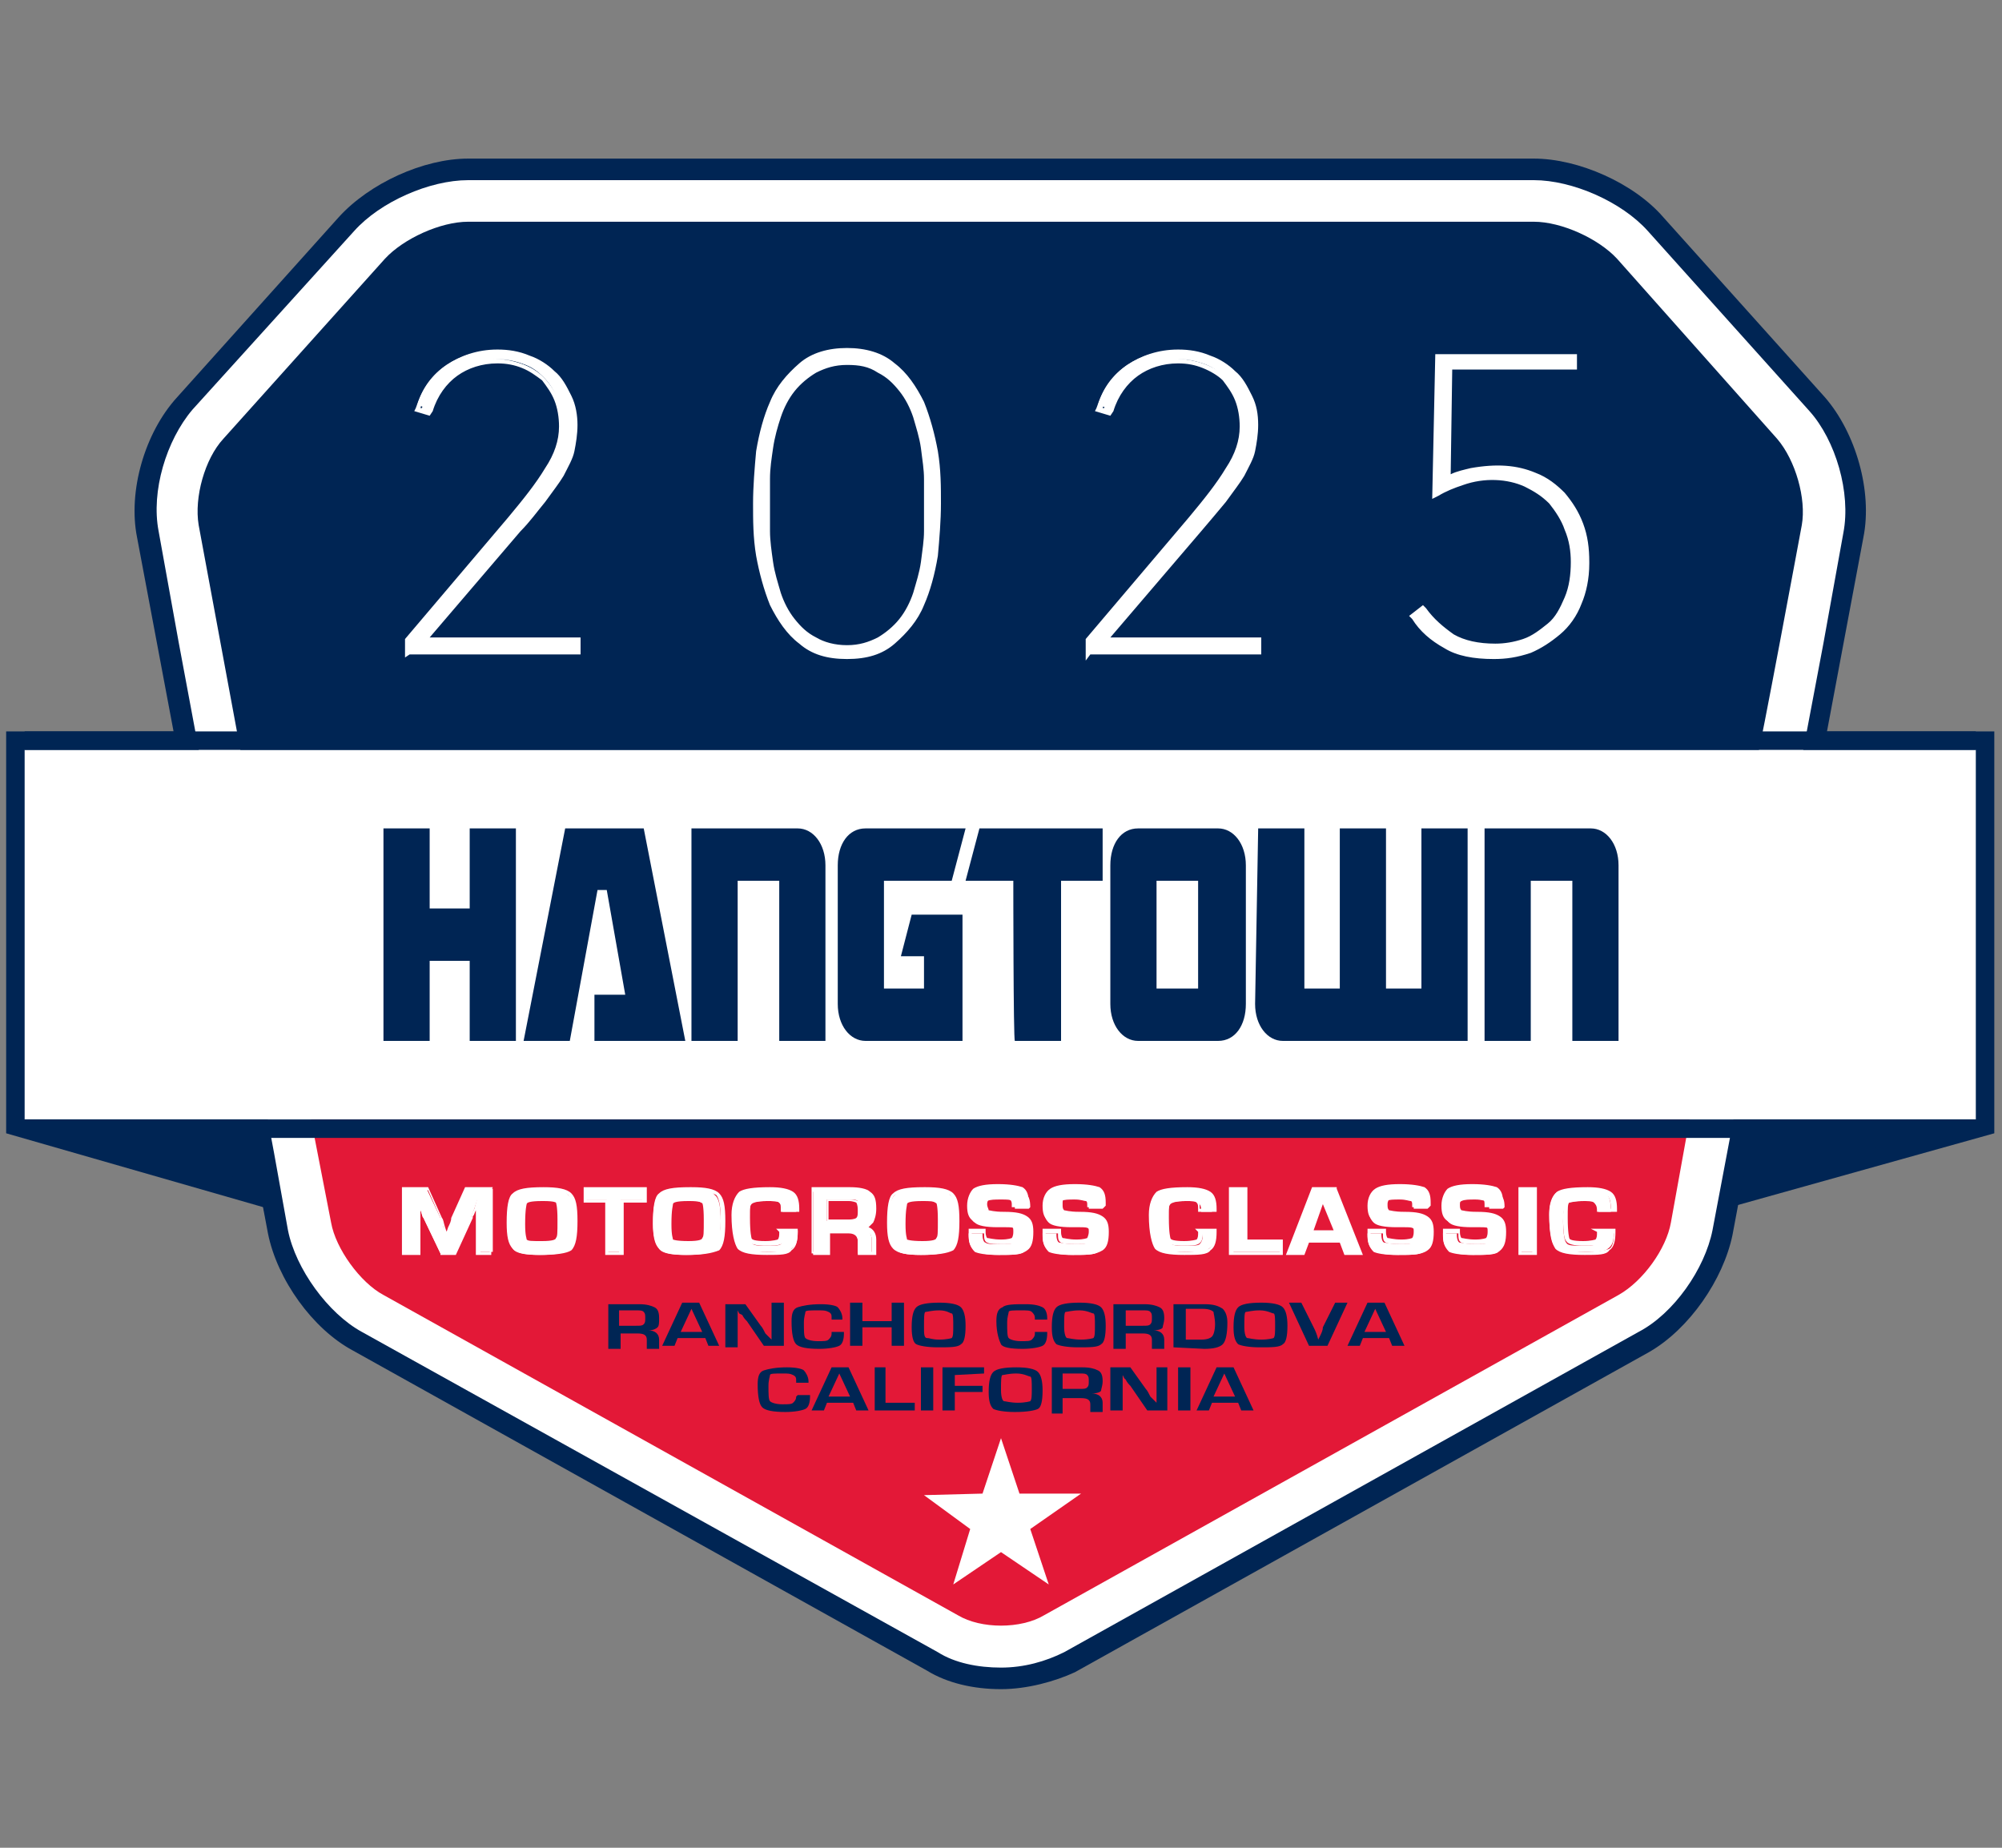 <?xml version="1.0" encoding="UTF-8"?> <svg xmlns="http://www.w3.org/2000/svg" xmlns:xlink="http://www.w3.org/1999/xlink" version="1.1" id="Layer_1" x="0px" y="0px" viewBox="0 0 130 120" style="enable-background:new 0 0 130 120;" xml:space="preserve"><rect x="0" y="0" width="130" height="120" fill="#808080" stroke="none"/> <style type="text/css"> .st0{fill:#002554;} .st1{fill:#FFFFFF;} .st2{fill:#E31837;} .st3{fill-rule:evenodd;clip-rule:evenodd;fill:#FFFFFF;} </style> <g> <path class="st0" d="M65,109.5c-1.7,0-3.4-0.4-4.7-1.1L22.9,87.6c-2.6-1.4-4.8-4.6-5.4-7.4l-0.4-1.8L0.4,73.6V47.5h11.1L9.1,34.8 c-0.6-2.9,0.5-6.7,2.5-8.9l10.5-11.7c1.9-2.1,5.4-3.7,8.3-3.7h69.2c2.9,0,6.4,1.6,8.3,3.7l10.5,11.7c2,2.2,3.1,6,2.5,8.9l-2.4,12.7 h11v26.1l-16.8,4.7l-0.3,1.8c-0.5,2.9-2.8,6-5.4,7.4l-37.3,20.8C68.4,109.1,66.7,109.5,65,109.5L65,109.5z"></path> <polygon class="st0" points="111.4,72.7 128.4,72.7 128.4,72.7 111.4,77.4 "></polygon> <polygon class="st0" points="18.6,72.7 1.6,72.7 1.6,72.7 18.6,77.4 "></polygon> <g> <path class="st1" d="M111.2,79.9c-0.5,2.5-2.5,5.4-4.8,6.6l-37.3,20.8c-1.2,0.6-2.6,1-4.1,1s-3-0.3-4.1-1L23.5,86.5 c-2.2-1.2-4.3-4.1-4.8-6.6l-0.9-5l-6.2-33.2l-1.3-7.2c-0.5-2.6,0.5-5.9,2.2-7.9L23,15c1.7-1.9,4.9-3.3,7.4-3.3h69.2 c2.5,0,5.7,1.4,7.4,3.3l10.5,11.7c1.7,1.9,2.7,5.3,2.2,7.9l-1.3,7.2L111.2,79.9L111.2,79.9z"></path> <path class="st0" d="M65,109.7c-1.8,0-3.5-0.4-4.8-1.2L22.9,87.7c-2.6-1.4-4.9-4.6-5.5-7.6L8.9,34.9c-0.6-3,0.5-6.8,2.6-9.1 L22,14.1c2-2.2,5.5-3.8,8.4-3.8h69.2c2.9,0,6.5,1.6,8.4,3.8l10.5,11.7c2,2.3,3.1,6.1,2.5,9.1l-8.5,45.3l0,0 c-0.6,2.9-2.8,6.1-5.4,7.6l-37.3,20.8C68.5,109.2,66.7,109.7,65,109.7L65,109.7z M30.4,13.1c-2.1,0-4.9,1.2-6.4,2.8L13.5,27.7 c-1.4,1.6-2.3,4.5-1.9,6.7l8.5,45.3c0.4,2.1,2.2,4.6,4.1,5.6L61.6,106c1.9,1.1,5,1.1,6.9,0l37.3-20.8c1.9-1.1,3.7-3.5,4.1-5.6l0,0 l8.5-45.3c0.4-2.1-0.4-5.1-1.9-6.7L105.9,16c-1.4-1.6-4.2-2.8-6.3-2.8C99.6,13.1,30.4,13.1,30.4,13.1z"></path> </g> <path class="st1" d="M111.2,79.9c-0.5,2.5-2.5,5.4-4.8,6.6l-37.3,20.8c-1.2,0.6-2.6,1-4.1,1s-3-0.3-4.1-1L23.5,86.5 c-2.2-1.2-4.3-4.1-4.8-6.6l-0.9-5l-6.2-33.2l-1.3-7.2c-0.5-2.6,0.5-5.9,2.2-7.9L23,15c1.7-1.9,4.9-3.3,7.4-3.3h69.2 c2.5,0,5.7,1.4,7.4,3.3l10.5,11.7c1.7,1.9,2.7,5.3,2.2,7.9l-1.3,7.2L111.2,79.9L111.2,79.9z"></path> <g> <path class="st2" d="M21.5,79.4c0.3,1.7,1.9,3.9,3.4,4.7l37.3,20.8c1.5,0.9,4.1,0.9,5.6,0l37.3-20.8c1.6-0.9,3.1-3,3.4-4.7 l1.3-7.2H20.1C20.1,72.2,21.5,79.4,21.5,79.4z"></path> <path class="st0" d="M117,34.1c0.3-1.7-0.4-4.2-1.6-5.6L105,16.8c-1.2-1.3-3.6-2.4-5.4-2.4H30.4c-1.8,0-4.2,1.1-5.4,2.4L14.5,28.5 c-1.2,1.3-1.9,3.8-1.6,5.6l2.8,15.1h98.4C114.2,49.2,117,34.1,117,34.1z"></path> </g> <path class="st1" d="M128.4,72.7H1.6v-24h126.7V72.7z"></path> <rect x="1.6" y="72.7" class="st0" width="126.7" height="1.2"></rect> <rect x="1.6" y="47.5" class="st0" width="126.7" height="1.2"></rect> <g> <path class="st0" d="M24.9,53.8h3V59h2.6v-5.2h3v13.8h-3v-5.2h-2.6v5.2h-3C24.9,67.6,24.9,53.8,24.9,53.8z"></path> <path class="st0" d="M36.7,53.8h5.1l2.7,13.8h-5.9v-3h2l-1.2-6.8h-0.6l-1.8,9.8H34L36.7,53.8L36.7,53.8z"></path> <path class="st0" d="M53.6,67.6h-3V57.2h-2.7v10.4h-3V53.8h6.9c1,0,1.8,1,1.8,2.4C53.6,56.2,53.6,67.6,53.6,67.6z"></path> <path class="st0" d="M56.2,67.6c-1,0-1.8-1-1.8-2.4v-9c0-1.4,0.7-2.4,1.8-2.4h6.5l-0.9,3.4h-4.4v7H60v-2.1h-1.5l0.7-2.7h3.3v8.2 H56.2L56.2,67.6z"></path> <path class="st0" d="M65.8,57.2h-3.1l0.9-3.4h8v3.4h-2.7v10.4h-3C65.8,67.6,65.8,57.2,65.8,57.2z"></path> <path class="st0" d="M79.1,53.8c1,0,1.8,1,1.8,2.4v9c0,1.4-0.7,2.4-1.8,2.4h-5.2c-1,0-1.8-1-1.8-2.4v-9c0-1.4,0.7-2.4,1.8-2.4 H79.1z M77.8,64.2v-7h-2.7v7H77.8z"></path> <path class="st0" d="M81.7,53.8h3v10.4H87V53.8h3v10.4h2.3V53.8h3v13.8h-12c-1,0-1.8-1-1.8-2.4L81.7,53.8L81.7,53.8z"></path> <path class="st0" d="M105.1,67.6h-3V57.2h-2.7v10.4h-3V53.8h6.9c1,0,1.8,1,1.8,2.4L105.1,67.6L105.1,67.6z"></path> </g> <g> <g> <path class="st1" d="M26.6,42.3v-0.7l6.6-7.8c1-1.2,1.8-2.2,2.4-3.2c0.6-1,0.9-1.9,0.9-2.9c0-0.7-0.1-1.3-0.3-1.8 c-0.2-0.5-0.5-1-0.9-1.4c-0.4-0.4-0.8-0.7-1.4-0.9c-0.5-0.2-1.1-0.3-1.7-0.3c-1,0-2,0.3-2.8,0.8s-1.4,1.4-1.7,2.4l-0.6-0.2 c0.3-1.1,1-2,1.9-2.6c0.9-0.6,1.9-0.9,3.1-0.9c0.7,0,1.4,0.1,2,0.4s1.1,0.6,1.5,1s0.8,0.9,1,1.5s0.4,1.2,0.4,1.8 c0,0.6-0.1,1.1-0.2,1.7s-0.4,1-0.7,1.6s-0.7,1.1-1.2,1.7c-0.5,0.6-1,1.2-1.6,1.9l-6.3,7.3h10.1v0.6L26.6,42.3L26.6,42.3z"></path> <path class="st1" d="M26.3,42.7l0-0.4v-0.8l6.7-7.9c1-1.2,1.8-2.2,2.4-3.2c0.6-0.9,0.9-1.8,0.9-2.7c0-0.6-0.1-1.2-0.3-1.7 c-0.2-0.5-0.5-0.9-0.8-1.3c-0.4-0.3-0.8-0.6-1.3-0.8c-0.5-0.2-1-0.3-1.6-0.3c-1,0-1.9,0.3-2.6,0.8c-0.7,0.5-1.3,1.3-1.6,2.3 L27.9,27l-1-0.3l0.1-0.2c0.4-1.2,1-2.1,2-2.8c0.9-0.6,2-1,3.3-1c0.7,0,1.4,0.1,2.1,0.4c0.6,0.2,1.2,0.6,1.6,1 c0.5,0.4,0.8,1,1.1,1.6c0.3,0.6,0.4,1.3,0.4,1.9c0,0.6-0.1,1.2-0.2,1.7c-0.1,0.5-0.4,1-0.7,1.6c-0.3,0.5-0.7,1-1.2,1.7 c-0.5,0.6-1,1.3-1.6,1.9l-5.9,6.9h9.8v1.1H26.6L26.3,42.7z M26.8,42H37v-0.1L26.8,42L26.8,42z M26.8,41.7L26.8,41.7l6.4-7.5 c0.5-0.6,1.1-1.3,1.6-1.9c0.5-0.6,0.9-1.2,1.1-1.6c0.3-0.5,0.5-1,0.7-1.5c0.1-0.5,0.2-1,0.2-1.6c0-0.6-0.1-1.2-0.4-1.7 c-0.2-0.5-0.5-1-1-1.4c-0.4-0.4-0.9-0.7-1.5-0.9c-0.6-0.2-1.2-0.3-1.9-0.3c-1.1,0-2.1,0.3-3,0.9c-0.8,0.6-1.4,1.3-1.7,2.3l0.1,0 c0.3-1,0.9-1.8,1.7-2.3c0.8-0.6,1.8-0.9,2.9-0.9c0.6,0,1.2,0.1,1.8,0.3c0.6,0.2,1.1,0.5,1.5,0.9c0.4,0.4,0.7,0.9,1,1.4 c0.2,0.6,0.3,1.2,0.3,1.9c0,1-0.3,2-0.9,3c-0.6,1-1.4,2-2.4,3.2L26.8,41.7z"></path> </g> <g> <path class="st1" d="M55,42.6c-1.2,0-2.2-0.3-3-0.9s-1.4-1.4-1.8-2.4c-0.4-1-0.7-2-0.9-3.2c-0.2-1.2-0.2-2.3-0.2-3.4 s0.1-2.2,0.2-3.4c0.2-1.2,0.5-2.2,0.9-3.2s1-1.7,1.8-2.4s1.8-0.9,3-0.9s2.2,0.3,3,0.9s1.4,1.4,1.8,2.4c0.4,1,0.7,2,0.9,3.2 s0.2,2.3,0.2,3.4s-0.1,2.2-0.2,3.4c-0.2,1.2-0.5,2.2-0.9,3.2s-1,1.7-1.8,2.4S56.2,42.6,55,42.6z M55,23.4c-0.8,0-1.5,0.2-2.1,0.5 c-0.6,0.3-1.1,0.8-1.5,1.3s-0.7,1.1-0.9,1.8s-0.4,1.4-0.5,2c-0.1,0.7-0.2,1.4-0.2,2s0,1.2,0,1.7s0,1,0,1.7c0,0.6,0.1,1.3,0.2,2 s0.3,1.4,0.5,2c0.2,0.7,0.5,1.3,0.9,1.8s0.9,1,1.5,1.3c0.6,0.3,1.3,0.5,2.1,0.5s1.5-0.2,2.1-0.5s1.1-0.8,1.5-1.3 c0.4-0.5,0.7-1.1,0.9-1.8s0.4-1.3,0.5-2c0.1-0.7,0.2-1.3,0.2-2c0-0.6,0-1.2,0-1.7s0-1,0-1.7s-0.1-1.3-0.2-2 c-0.1-0.7-0.3-1.4-0.5-2c-0.2-0.7-0.5-1.3-0.9-1.8c-0.4-0.5-0.9-1-1.5-1.3C56.5,23.6,55.8,23.4,55,23.4z"></path> <path class="st1" d="M55,42.8c-1.3,0-2.3-0.3-3.1-1c-0.8-0.6-1.4-1.5-1.9-2.5c-0.4-1-0.7-2.1-0.9-3.2c-0.2-1.2-0.2-2.3-0.2-3.4 c0-1.1,0.1-2.3,0.2-3.4c0.2-1.2,0.5-2.3,0.9-3.2c0.4-1,1.1-1.8,1.9-2.5c0.8-0.7,1.9-1,3.1-1s2.3,0.3,3.1,1 c0.8,0.6,1.4,1.5,1.9,2.5c0.4,1,0.7,2.1,0.9,3.2c0.2,1.2,0.2,2.3,0.2,3.4c0,1.1-0.1,2.3-0.2,3.4c-0.2,1.2-0.5,2.3-0.9,3.2 c-0.4,1-1.1,1.8-1.9,2.5C57.3,42.5,56.3,42.8,55,42.8z M55,23.1c-1.2,0-2.1,0.3-2.8,0.9c-0.7,0.6-1.3,1.4-1.7,2.3 c-0.4,0.9-0.7,2-0.9,3.1c-0.2,1.1-0.2,2.3-0.2,3.4c0,1.1,0.1,2.2,0.2,3.4c0.2,1.1,0.4,2.2,0.9,3.1c0.4,0.9,1,1.7,1.7,2.3 c0.7,0.6,1.7,0.9,2.8,0.9c1.2,0,2.1-0.3,2.8-0.9c0.7-0.6,1.3-1.4,1.7-2.3c0.4-0.9,0.7-2,0.9-3.1c0.2-1.1,0.2-2.3,0.2-3.4 c0-1.1-0.1-2.2-0.2-3.4c-0.2-1.1-0.4-2.2-0.9-3.1c-0.4-0.9-1-1.7-1.7-2.3C57.1,23.4,56.2,23.1,55,23.1z M55,42.3 c-0.8,0-1.6-0.2-2.2-0.5c-0.6-0.3-1.1-0.8-1.5-1.4c-0.4-0.6-0.7-1.2-1-1.9c-0.2-0.7-0.4-1.4-0.5-2.1c-0.1-0.7-0.2-1.4-0.2-2 c0-0.6-0.1-1.2-0.1-1.7c0-0.5,0-1,0.1-1.7c0-0.7,0.1-1.3,0.2-2c0.1-0.7,0.3-1.4,0.5-2.1c0.2-0.7,0.6-1.3,1-1.9 c0.4-0.6,0.9-1,1.5-1.4c0.6-0.4,1.4-0.5,2.2-0.5c0.8,0,1.6,0.2,2.2,0.5c0.6,0.3,1.1,0.8,1.5,1.4c0.4,0.6,0.7,1.2,1,1.9 c0.2,0.7,0.4,1.4,0.5,2.1c0.1,0.8,0.2,1.5,0.2,2c0,0.7,0.1,1.2,0.1,1.7c0,0.6,0,1.1-0.1,1.7c0,0.6-0.1,1.2-0.2,2 c-0.1,0.7-0.3,1.4-0.5,2.1c-0.2,0.7-0.6,1.3-1,1.9c-0.4,0.6-0.9,1-1.5,1.4C56.6,42.1,55.8,42.3,55,42.3z M55,23.7 c-0.8,0-1.4,0.2-2,0.5c-0.5,0.3-1,0.7-1.4,1.2c-0.4,0.5-0.7,1.1-0.9,1.7c-0.2,0.6-0.4,1.3-0.5,2c-0.1,0.7-0.2,1.3-0.2,2 c0,0.6,0,1.2,0,1.7c0,0.5,0,1,0,1.7c0,0.6,0.1,1.3,0.2,2c0.1,0.7,0.3,1.3,0.5,2c0.2,0.6,0.5,1.2,0.9,1.7c0.4,0.5,0.8,0.9,1.4,1.2 c0.5,0.3,1.2,0.5,2,0.5c0.8,0,1.4-0.2,2-0.5c0.5-0.3,1-0.7,1.4-1.2c0.4-0.5,0.7-1.1,0.9-1.7c0.2-0.7,0.4-1.3,0.5-2 c0.1-0.8,0.2-1.4,0.2-2c0-0.5,0-1.1,0-1.7c0-0.5,0-1,0-1.7c0-0.6-0.1-1.2-0.2-2c-0.1-0.7-0.3-1.3-0.5-2c-0.2-0.6-0.5-1.2-0.9-1.7 c-0.4-0.5-0.8-0.9-1.4-1.2C56.4,23.8,55.8,23.7,55,23.7z"></path> </g> <g> <path class="st1" d="M70.7,42.3v-0.7l6.7-7.8c1-1.2,1.8-2.2,2.4-3.2c0.6-1,0.9-1.9,0.9-2.9c0-0.7-0.1-1.3-0.3-1.8 c-0.2-0.5-0.5-1-0.9-1.4s-0.8-0.7-1.4-0.9s-1.1-0.3-1.7-0.3c-1,0-2,0.3-2.8,0.8s-1.3,1.4-1.7,2.4l-0.6-0.2c0.3-1.1,1-2,1.9-2.6 c0.9-0.6,1.9-0.9,3.1-0.9c0.7,0,1.4,0.1,2,0.4c0.6,0.2,1.1,0.6,1.6,1s0.8,0.9,1,1.5s0.4,1.2,0.4,1.8c0,0.6-0.1,1.1-0.2,1.7 s-0.4,1-0.7,1.6c-0.3,0.5-0.7,1.1-1.2,1.7c-0.5,0.6-1,1.2-1.6,1.9l-6.3,7.3h10.1v0.6L70.7,42.3L70.7,42.3z"></path> <path class="st1" d="M70.5,42.9l0-1.4l6.7-7.9c1-1.2,1.8-2.2,2.4-3.2c0.6-0.9,0.9-1.8,0.9-2.7c0-0.6-0.1-1.2-0.3-1.7 c-0.2-0.5-0.5-0.9-0.8-1.3c-0.3-0.3-0.8-0.6-1.3-0.8c-0.5-0.2-1-0.3-1.6-0.3c-1,0-1.9,0.3-2.6,0.8c-0.7,0.5-1.3,1.3-1.6,2.3 L72.1,27l-1-0.3l0.1-0.2c0.4-1.2,1-2.1,2-2.8c0.9-0.6,2-1,3.3-1c0.7,0,1.4,0.1,2.1,0.4c0.6,0.2,1.2,0.6,1.6,1 c0.5,0.4,0.8,1,1.1,1.6c0.3,0.6,0.4,1.2,0.4,1.9c0,0.6-0.1,1.2-0.2,1.7c-0.1,0.5-0.4,1-0.7,1.6c-0.3,0.5-0.7,1-1.2,1.7 c-0.5,0.6-1,1.2-1.6,1.9l-5.9,6.9h9.8v1.1H70.8L70.5,42.9z M71,42h10.2v-0.1L71,42L71,42z M71,41.7L71,41.7l6.4-7.5 c0.6-0.7,1.1-1.3,1.6-1.9c0.5-0.6,0.9-1.2,1.1-1.6c0.3-0.5,0.5-1,0.7-1.5c0.1-0.5,0.2-1,0.2-1.6c0-0.6-0.1-1.2-0.3-1.7 c-0.2-0.5-0.5-1-1-1.4c-0.4-0.4-0.9-0.7-1.5-0.9c-0.6-0.2-1.2-0.3-1.9-0.3c-1.1,0-2.1,0.3-3,0.9c-0.8,0.5-1.4,1.3-1.7,2.3l0.1,0 c0.3-1,0.9-1.8,1.7-2.3c0.8-0.6,1.8-0.9,2.9-0.9c0.6,0,1.2,0.1,1.8,0.3c0.6,0.2,1.1,0.5,1.5,0.9c0.4,0.4,0.7,0.9,1,1.4 c0.2,0.6,0.3,1.2,0.3,1.9c0,1-0.3,2-0.9,3c-0.6,1-1.4,2-2.4,3.2L71,41.7z"></path> </g> <g> <path class="st1" d="M102.8,36.5c0,1-0.2,1.9-0.5,2.7c-0.3,0.8-0.8,1.4-1.3,1.9s-1.2,0.9-1.9,1.2s-1.4,0.4-2.1,0.4 c-1.2,0-2.3-0.2-3.1-0.7c-0.8-0.5-1.5-1.1-2.1-1.8l0.5-0.4c0.5,0.7,1.1,1.3,1.9,1.7C95,41.8,95.9,42,97,42c0.6,0,1.2-0.1,1.9-0.3 s1.2-0.6,1.7-1c0.5-0.5,0.9-1,1.2-1.7c0.3-0.7,0.5-1.5,0.5-2.4c0-0.8-0.1-1.5-0.4-2.2c-0.2-0.7-0.6-1.3-1.1-1.8s-1-0.9-1.7-1.2 S97.6,31,96.7,31c-0.6,0-1.2,0.1-1.8,0.3s-1.2,0.4-1.7,0.7l0.1-8.8h8.7v0.5H94l-0.2,7.4c0.5-0.2,1-0.4,1.6-0.5 c0.6-0.1,1.1-0.1,1.6-0.1c0.9,0,1.7,0.1,2.4,0.5c0.7,0.3,1.3,0.7,1.8,1.3c0.5,0.5,0.9,1.2,1.2,1.9S102.8,35.6,102.8,36.5 L102.8,36.5z"></path> <path class="st1" d="M97,42.8c-1.3,0-2.4-0.2-3.2-0.7c-0.9-0.5-1.6-1.1-2.1-1.9L91.5,40l0.9-0.7l0.2,0.2c0.5,0.7,1.1,1.2,1.8,1.7 c0.7,0.4,1.6,0.6,2.7,0.6c0.6,0,1.2-0.1,1.8-0.3c0.6-0.2,1.1-0.6,1.6-1c0.5-0.4,0.8-1,1.1-1.7c0.3-0.7,0.4-1.5,0.4-2.3 c0-0.7-0.1-1.4-0.4-2.1c-0.2-0.6-0.6-1.2-1-1.7c-0.5-0.5-1-0.8-1.6-1.1c-1.1-0.5-2.6-0.6-4-0.1c-0.6,0.2-1.1,0.4-1.6,0.7 l-0.4,0.2l0.2-9.4h9.2v1h-8.1l-0.1,6.8c0.4-0.2,0.9-0.3,1.3-0.4c1.7-0.3,3-0.2,4.2,0.3c0.8,0.3,1.4,0.8,1.9,1.3 c0.5,0.6,0.9,1.2,1.2,2c0.3,0.8,0.4,1.6,0.4,2.5l0,0.1c0,1-0.2,1.9-0.5,2.6c-0.3,0.8-0.8,1.5-1.4,2c-0.6,0.5-1.2,0.9-1.9,1.2 C98.5,42.7,97.8,42.8,97,42.8z M92.2,40.1c0.5,0.6,1.1,1.2,1.8,1.6c0.8,0.4,1.8,0.7,3,0.7c0.7,0,1.4-0.1,2-0.4 c0.6-0.2,1.2-0.6,1.8-1.1c0.5-0.5,0.9-1.1,1.3-1.8c0.3-0.7,0.5-1.6,0.5-2.6l0-0.1c0-0.8-0.1-1.5-0.4-2.2 c-0.3-0.7-0.6-1.3-1.1-1.8c-0.5-0.5-1.1-0.9-1.8-1.2c-0.8-0.3-1.7-0.5-2.7-0.4c0.9,0,1.8,0.1,2.6,0.4c0.7,0.3,1.3,0.7,1.8,1.2 c0.5,0.5,0.9,1.1,1.1,1.8c0.3,0.7,0.4,1.5,0.4,2.3c0,1-0.2,1.8-0.5,2.5c-0.3,0.7-0.7,1.3-1.3,1.8c-0.5,0.5-1.1,0.9-1.8,1.1 c-0.7,0.2-1.3,0.4-2,0.4c-1.1,0-2.1-0.2-2.9-0.7C93.4,41.2,92.8,40.7,92.2,40.1L92.2,40.1z M93.6,23.4l-0.1,8.1c0,0,0.1,0,0.1,0 l0.2-8h8.1v0H93.6z M94.8,31c0,0-0.1,0-0.1,0C94.7,31,94.7,31,94.8,31z"></path> </g> </g> </g> <g> <polyline class="st3" points="65,93.4 66.2,97 70.2,97 66.9,99.3 68.1,102.9 65,100.8 61.9,102.9 63,99.3 60,97.1 63.8,97 65,93.4 "></polyline> <g> <g> <path class="st1" d="M32,77.2v4.1H31v-2.2c0-0.2,0-0.4,0-0.6l0-0.3l0-0.3h0l-0.1,0.3l-0.1,0.3c-0.1,0.3-0.2,0.4-0.2,0.6l-1.1,2.3 h-0.9l-1.1-2.3c-0.1-0.1-0.1-0.3-0.2-0.6l-0.1-0.3l-0.1-0.3h0l0,0.3l0,0.3c0,0.2,0,0.4,0,0.6v2.2h-0.9v-4.1h1.5l0.9,1.9 c0.1,0.1,0.1,0.3,0.2,0.6L29,80l0.1,0.3h0l0.1-0.3l0.1-0.3c0.1-0.2,0.2-0.4,0.2-0.6l0.9-1.9L32,77.2L32,77.2z"></path> <path class="st1" d="M32.1,81.5h-1.2v-2.4c0-0.1,0-0.3,0-0.5c-0.1,0.2-0.1,0.3-0.2,0.4l0,0.1l-1.1,2.4h-1l0-0.1l-1.1-2.3 c-0.1-0.1-0.1-0.3-0.2-0.5c0,0.2,0,0.4,0,0.5v2.4h-1.2v-4.4h1.7l0.9,2c0.1,0.1,0.1,0.3,0.2,0.6l0.1,0.3l0.1-0.3 c0.1-0.2,0.2-0.4,0.2-0.6l0.9-2h1.8l-0.1,0.2V81.5z M31.1,81.3h0.7v-3.9h-1.3l-0.8,1.8c-0.1,0.1-0.1,0.3-0.2,0.6l-0.2,0.7H29 L29,80.3l-0.2-0.6c-0.1-0.2-0.2-0.4-0.2-0.6l-0.8-1.8h-1.3v3.9H27v-2.1c0-0.2,0-0.3,0-0.6L27,77.8h0.2l0.1,0.1l0.2,0.6 c0.1,0.2,0.2,0.4,0.2,0.6l1.1,2.2h0.7l1.1-2.3c0-0.1,0.1-0.3,0.2-0.5l0.2-0.7h0.2l0,0.1l0,0.6c0,0.2,0,0.4,0,0.6V81.3z"></path> </g> <g> <path class="st1" d="M35.2,77.2c0.9,0,1.5,0.1,1.7,0.4c0.3,0.2,0.4,0.8,0.4,1.7c0,0.9-0.1,1.5-0.4,1.8s-0.9,0.4-1.9,0.4 c-0.9,0-1.5-0.1-1.7-0.4S33,80.3,33,79.4c0-1,0.1-1.6,0.4-1.9C33.6,77.3,34.2,77.2,35.2,77.2L35.2,77.2z M35.2,77.9 c-0.6,0-1,0.1-1.1,0.2c-0.1,0.1-0.2,0.6-0.2,1.4c0,0.6,0.1,0.9,0.2,1.1s0.5,0.2,1.1,0.2s0.9-0.1,1-0.2c0.1-0.1,0.2-0.6,0.2-1.2 s0-1.1-0.2-1.2C36.1,77.9,35.8,77.9,35.2,77.9L35.2,77.9z"></path> <path class="st1" d="M35.1,81.5c-0.9,0-1.5-0.1-1.8-0.4c-0.3-0.3-0.4-0.8-0.4-1.7c0-1,0.1-1.7,0.4-1.9c0.3-0.3,0.9-0.4,2-0.4l0,0 c0.9,0,1.5,0.1,1.8,0.4c0.3,0.3,0.4,0.8,0.4,1.8c0,1-0.1,1.6-0.4,1.9C36.8,81.4,36.1,81.5,35.1,81.5z M35.2,77.3 c-1.2,0-1.6,0.2-1.8,0.3c-0.2,0.2-0.3,0.6-0.3,1.8c0,1,0.2,1.4,0.3,1.5c0.2,0.1,0.6,0.3,1.6,0.3c1,0,1.6-0.1,1.8-0.3 c0.2-0.2,0.4-0.8,0.4-1.7c0-0.8-0.1-1.4-0.3-1.6C36.7,77.4,36.1,77.3,35.2,77.3L35.2,77.3z M35.2,80.9c-0.7,0-1-0.1-1.2-0.2 s-0.2-0.5-0.2-1.2c0-1.1,0.1-1.4,0.2-1.5c0.1-0.1,0.3-0.2,1.1-0.2v0h0.1c0.9,0,1.1,0.1,1.2,0.2c0.1,0.1,0.2,0.4,0.2,1.3 c0,0.8-0.1,1.2-0.2,1.3C36.2,80.8,35.8,80.9,35.2,80.9z M35.3,78l-0.1,0c-0.8,0-1,0.1-1,0.2c0,0-0.1,0.3-0.1,1.3 c0,0.8,0.1,0.9,0.1,1c0.1,0.1,0.3,0.1,1,0.1c0.7,0,0.9-0.1,0.9-0.2c0.1-0.1,0.1-0.3,0.1-1.2c0-0.9-0.1-1.1-0.1-1.1 C36.1,78.1,36,78,35.3,78z"></path> </g> <g> <path class="st1" d="M40.3,77.9v3.4h-0.9v-3.4H38v-0.7h3.8v0.7C41.8,77.9,40.3,77.9,40.3,77.9z"></path> <path class="st1" d="M40.5,81.5h-1.2v-3.4h-1.4v-1h4.1v1h-1.5V81.5z M39.5,81.3h0.7v-3.4h1.5v-0.5h-3.6v0.5h1.4V81.3z"></path> </g> <g> <path class="st1" d="M44.7,77.2c0.9,0,1.5,0.1,1.7,0.4c0.3,0.2,0.4,0.8,0.4,1.7c0,0.9-0.1,1.5-0.4,1.8s-0.9,0.4-1.9,0.4 c-0.9,0-1.5-0.1-1.7-0.4s-0.4-0.8-0.4-1.6c0-1,0.1-1.6,0.4-1.9C43.1,77.3,43.7,77.2,44.7,77.2L44.7,77.2z M44.7,77.9 c-0.6,0-1,0.1-1.1,0.2c-0.1,0.1-0.2,0.6-0.2,1.4c0,0.6,0.1,0.9,0.2,1.1s0.5,0.2,1.1,0.2s0.9-0.1,1-0.2c0.1-0.1,0.2-0.6,0.2-1.2 s0-1.1-0.2-1.2S45.3,77.9,44.7,77.9L44.7,77.9z"></path> <path class="st1" d="M44.6,81.5c-0.9,0-1.5-0.1-1.8-0.4c-0.3-0.3-0.4-0.8-0.4-1.7c0-1,0.1-1.7,0.4-1.9c0.3-0.3,0.9-0.4,2-0.4 l0.1,0c0.9,0,1.5,0.1,1.8,0.4c0.3,0.3,0.4,0.8,0.4,1.8c0,1-0.1,1.6-0.4,1.9C46.2,81.4,45.6,81.5,44.6,81.5z M44.7,77.3 c-1.2,0-1.6,0.2-1.8,0.3c-0.2,0.2-0.3,0.6-0.3,1.8c0,1,0.2,1.4,0.4,1.5c0.2,0.1,0.6,0.3,1.6,0.3c1,0,1.6-0.1,1.8-0.3 c0.2-0.2,0.4-0.8,0.4-1.7c0-0.8-0.1-1.4-0.3-1.6C46.1,77.4,45.6,77.3,44.7,77.3L44.7,77.3z M44.7,80.9c-0.9,0-1.1-0.1-1.2-0.2 c-0.1-0.1-0.2-0.3-0.2-1.2c0-1.1,0.1-1.4,0.2-1.5c0.1-0.1,0.3-0.2,1.1-0.2v0h0.1c0.7,0,1,0.1,1.2,0.2c0.1,0.1,0.2,0.4,0.2,1.3 c0,0.8-0.1,1.2-0.2,1.3C45.7,80.8,45.3,80.9,44.7,80.9z M44.8,78l-0.1,0c-0.8,0-1,0.1-1,0.2c0,0.1-0.1,0.3-0.1,1.3 c0,0.8,0.1,0.9,0.1,1c0,0,0.2,0.1,1,0.1c0.7,0,0.9-0.1,0.9-0.2c0.1-0.1,0.1-0.3,0.1-1.2c0-0.9-0.1-1.1-0.1-1.1 C45.6,78.1,45.4,78,44.8,78z"></path> </g> <g> <path class="st1" d="M50.9,79.9h0.9v0.1c0,0.6-0.1,0.9-0.4,1.1c-0.2,0.2-0.8,0.2-1.7,0.2c-1,0-1.6-0.1-1.8-0.4s-0.3-1-0.3-2.1 c0-0.7,0.2-1.1,0.5-1.3s0.9-0.3,1.9-0.3c0.7,0,1.2,0.1,1.4,0.3c0.2,0.2,0.3,0.5,0.3,1.1v0.1h-0.9v-0.1c0-0.3-0.1-0.4-0.2-0.5 c-0.1-0.1-0.4-0.1-0.8-0.1c-0.6,0-0.9,0.1-1,0.2s-0.2,0.5-0.2,1.1c0,0.8,0,1.3,0.2,1.4c0.1,0.2,0.4,0.2,1,0.2 c0.5,0,0.8,0,0.9-0.1c0.1-0.1,0.2-0.3,0.2-0.5L50.9,79.9L50.9,79.9z"></path> <path class="st1" d="M49.8,81.5c-1,0-1.6-0.1-1.9-0.4c-0.2-0.3-0.4-1-0.4-2.2c0-0.7,0.2-1.2,0.5-1.5c0.3-0.2,0.9-0.3,2-0.3 c0.7,0,1.2,0.1,1.5,0.3c0.3,0.2,0.4,0.6,0.4,1.1v0.2h-1.2v-0.2c0-0.2,0-0.3-0.1-0.4C50.5,78,50.2,78,49.8,78 c-0.7,0-0.9,0.1-1,0.1c-0.1,0.1-0.1,0.3-0.1,1c0,1,0.1,1.3,0.1,1.3c0,0.1,0.2,0.2,0.9,0.2c0.5,0,0.8-0.1,0.8-0.1 c0.1-0.1,0.1-0.3,0.1-0.4V80l-0.2-0.2l0.3,0h1.1V80c0,0.6-0.1,1-0.4,1.2C51.2,81.5,50.7,81.5,49.8,81.5z M50,77.3 c-0.9,0-1.5,0.1-1.8,0.3c-0.3,0.2-0.4,0.6-0.4,1.2c0,1.1,0.1,1.8,0.3,2.1c0.2,0.2,0.8,0.4,1.7,0.4c0.8,0,1.4-0.1,1.6-0.2 c0.2-0.1,0.3-0.5,0.3-1v0H51v0.1c0,0.3-0.1,0.5-0.3,0.6c-0.2,0.1-0.5,0.1-1,0.1c-0.6,0-1-0.1-1.1-0.3c-0.1-0.1-0.2-0.4-0.2-1.5 c0-0.7,0.1-1,0.2-1.1c0.2-0.2,0.5-0.2,1.1-0.2c0.5,0,0.8,0,0.9,0.1c0.2,0.1,0.2,0.3,0.2,0.6h0.7c0-0.5-0.1-0.8-0.3-0.9 C51.2,77.5,50.8,77.3,50,77.3z"></path> </g> <g> <path class="st1" d="M52.8,81.4v-4.1h2.4c0.6,0,1,0.1,1.2,0.3c0.2,0.2,0.3,0.5,0.3,0.9c0,0.4-0.1,0.7-0.2,0.9 c-0.1,0.2-0.3,0.3-0.7,0.3v0c0.5,0,0.8,0.3,0.8,0.8v0.9h-0.9v-0.8c0-0.4-0.2-0.6-0.8-0.6h-1.3v1.4L52.8,81.4L52.8,81.4z M53.7,79.3h1.3c0.3,0,0.5-0.1,0.6-0.1c0.1-0.1,0.2-0.3,0.2-0.6s0-0.5-0.1-0.6c-0.1-0.1-0.3-0.1-0.6-0.1h-1.4L53.7,79.3 L53.7,79.3z"></path> <path class="st1" d="M56.9,81.5h-1.2v-0.9c0-0.2-0.1-0.5-0.6-0.5h-1.2v1.4h-1.1v-0.1h-0.1v-4.3h2.5c0.6,0,1.1,0.1,1.3,0.3 c0.3,0.2,0.4,0.5,0.4,1.1c0,0.4-0.1,0.7-0.2,0.9c-0.1,0.1-0.2,0.2-0.3,0.3c0.3,0.1,0.5,0.4,0.5,0.8V81.5z M55.9,81.3h0.7v-0.8 c0-0.4-0.2-0.6-0.7-0.7l-0.1,0v-0.2l0.1,0c0.3-0.1,0.5-0.1,0.6-0.3c0.1-0.1,0.1-0.3,0.1-0.8c0-0.4-0.1-0.7-0.3-0.9 c-0.2-0.2-0.6-0.2-1.2-0.2h-2.3v3.9h0.7v-1.4h1.5c0.7,0,0.9,0.4,0.9,0.8V81.3z M55.1,79.5h-1.3v-0.1h-0.1v-1.5h1.5 c0.3,0,0.6,0.1,0.7,0.2c0.1,0.1,0.2,0.3,0.2,0.7c0,0.3-0.1,0.5-0.2,0.7C55.7,79.4,55.4,79.5,55.1,79.5z M53.9,79.2h1.2 c0.4,0,0.5-0.1,0.5-0.1c0.1-0.1,0.1-0.2,0.1-0.5c0-0.4-0.1-0.5-0.1-0.5c0,0-0.2-0.1-0.5-0.1h-1.3V79.2z"></path> </g> <g> <path class="st1" d="M60,77.2c0.9,0,1.5,0.1,1.7,0.4c0.3,0.2,0.4,0.8,0.4,1.7c0,0.9-0.1,1.5-0.4,1.8s-0.9,0.4-1.9,0.4 c-0.9,0-1.5-0.1-1.7-0.4s-0.4-0.8-0.4-1.6c0-1,0.1-1.6,0.4-1.9C58.4,77.3,59,77.2,60,77.2L60,77.2z M59.9,77.9 c-0.6,0-1,0.1-1.1,0.2c-0.1,0.1-0.2,0.6-0.2,1.4c0,0.6,0.1,0.9,0.2,1.1s0.5,0.2,1.1,0.2s0.9-0.1,1-0.2c0.1-0.1,0.2-0.6,0.2-1.2 s0-1.1-0.2-1.2S60.5,77.9,59.9,77.9L59.9,77.9z"></path> <path class="st1" d="M59.8,81.5c-0.9,0-1.5-0.1-1.8-0.4c-0.3-0.3-0.4-0.8-0.4-1.7c0-1,0.1-1.7,0.4-1.9c0.3-0.3,0.9-0.4,2-0.4 l0.1,0c0.9,0,1.5,0.1,1.8,0.4c0.3,0.3,0.4,0.8,0.4,1.8c0,1-0.1,1.6-0.4,1.9C61.5,81.4,60.9,81.5,59.8,81.5z M59.9,77.3 c-1.2,0-1.6,0.2-1.8,0.3c-0.2,0.2-0.3,0.6-0.3,1.8c0,1,0.2,1.4,0.4,1.5c0.2,0.1,0.6,0.3,1.6,0.3c1,0,1.6-0.1,1.8-0.3 c0.2-0.2,0.4-0.8,0.4-1.7c0-0.8-0.1-1.4-0.3-1.6C61.4,77.4,60.8,77.3,59.9,77.3L59.9,77.3z M59.9,80.9c-0.9,0-1.1-0.1-1.2-0.2 c-0.1-0.1-0.2-0.3-0.2-1.2c0-1.1,0.1-1.4,0.2-1.5c0.1-0.1,0.3-0.2,1.1-0.2v0h0.1c0.7,0,1,0.1,1.2,0.2c0.1,0.1,0.2,0.4,0.2,1.3 c0,0.8-0.1,1.2-0.2,1.3C60.9,80.8,60.6,80.9,59.9,80.9z M60,78l-0.1,0c-0.8,0-1,0.1-1,0.2c0,0.1-0.1,0.3-0.1,1.3 c0,0.8,0.1,0.9,0.1,1c0,0,0.2,0.1,1,0.1c0.7,0,0.9-0.1,0.9-0.2c0.1-0.1,0.1-0.3,0.1-1.2c0-0.9-0.1-1.1-0.1-1.1 C60.9,78.1,60.7,78,60,78z"></path> </g> <g> <path class="st1" d="M66.8,78.5h-0.9c0,0,0-0.1,0-0.1c0-0.2-0.1-0.4-0.2-0.4c-0.1-0.1-0.3-0.1-0.7-0.1c-0.4,0-0.7,0-0.9,0.1 c-0.1,0.1-0.2,0.2-0.2,0.4c0,0.3,0.1,0.4,0.2,0.5s0.5,0.1,1.1,0.1c0.7,0,1.2,0.1,1.4,0.3c0.2,0.1,0.3,0.4,0.3,0.9 c0,0.6-0.1,0.9-0.4,1.1c-0.2,0.2-0.8,0.2-1.7,0.2c-0.8,0-1.3-0.1-1.5-0.2c-0.2-0.2-0.4-0.5-0.4-1v-0.2h0.9v0.1 c0,0.3,0.1,0.5,0.2,0.5c0.1,0.1,0.4,0.1,1,0.1c0.4,0,0.7,0,0.8-0.1s0.2-0.2,0.2-0.5c0-0.2,0-0.3-0.1-0.4s-0.3-0.1-0.6-0.1l-0.5,0 c-0.8,0-1.3-0.1-1.5-0.3c-0.2-0.1-0.3-0.4-0.3-0.9s0.1-0.8,0.4-1s0.8-0.2,1.6-0.2c0.7,0,1.2,0.1,1.5,0.2s0.4,0.4,0.4,0.9 L66.8,78.5L66.8,78.5z"></path> <path class="st1" d="M64.9,81.5c-0.8,0-1.3-0.1-1.6-0.3c-0.3-0.2-0.4-0.5-0.4-1.1v-0.3H64v0.2c0,0.3,0.1,0.4,0.1,0.4 c0.1,0,0.4,0.1,0.9,0.1c0.5,0,0.7-0.1,0.7-0.1c0,0,0.1-0.1,0.1-0.4c0-0.2,0-0.3-0.1-0.3c0,0-0.1-0.1-0.5-0.1l-0.5,0 c-0.8,0-1.3-0.1-1.5-0.3c-0.3-0.2-0.4-0.5-0.4-1c0-0.5,0.2-0.9,0.4-1.1c0.3-0.2,0.8-0.3,1.6-0.3c0.8,0,1.3,0.1,1.6,0.2 c0.3,0.2,0.4,0.5,0.4,1v0.2l-0.1,0.1h-1v-0.2c0-0.2-0.1-0.3-0.1-0.3c0,0-0.2-0.1-0.6-0.1c-0.5,0-0.7,0-0.8,0.1 c0,0-0.1,0.1-0.1,0.3c0,0.2,0.1,0.3,0.1,0.4c0.1,0,0.3,0.1,1,0.1c0.8,0,1.2,0.1,1.5,0.3c0.3,0.2,0.4,0.5,0.4,1 c0,0.6-0.1,1-0.4,1.2C66.3,81.5,65.7,81.5,64.9,81.5z M63.1,80.2L63.1,80.2c0,0.5,0.1,0.7,0.3,0.9c0.2,0.1,0.7,0.2,1.5,0.2 c1,0,1.4-0.1,1.6-0.2c0.2-0.1,0.3-0.5,0.3-1c0-0.4-0.1-0.7-0.3-0.8c-0.1-0.1-0.5-0.2-1.4-0.2c-0.8,0-1-0.1-1.1-0.1 c-0.2-0.1-0.2-0.3-0.2-0.6c0-0.3,0.1-0.5,0.3-0.5c0.1-0.1,0.4-0.1,0.9-0.1c0.5,0,0.7,0.1,0.8,0.1c0.1,0.1,0.2,0.2,0.2,0.5h0.7v0 c0-0.4-0.1-0.6-0.3-0.8c-0.2-0.1-0.7-0.2-1.4-0.2c-0.8,0-1.3,0.1-1.5,0.2c-0.2,0.1-0.3,0.4-0.3,0.9c0,0.4,0.1,0.7,0.3,0.8 c0.2,0.1,0.7,0.2,1.4,0.2l0.5,0c0.3,0,0.5,0.1,0.6,0.1c0.2,0.1,0.2,0.3,0.2,0.5c0,0.2,0,0.5-0.2,0.6c-0.1,0.1-0.4,0.1-0.9,0.1 c-0.4,0-0.8,0-1-0.1c-0.2-0.1-0.2-0.3-0.2-0.6H63.1z"></path> </g> <g> <path class="st1" d="M71.6,78.5h-0.9c0,0,0-0.1,0-0.1c0-0.2-0.1-0.4-0.2-0.4s-0.3-0.1-0.7-0.1c-0.4,0-0.7,0-0.9,0.1 c-0.1,0.1-0.2,0.2-0.2,0.4c0,0.3,0.1,0.4,0.2,0.5s0.5,0.1,1.1,0.1c0.7,0,1.2,0.1,1.4,0.3c0.2,0.1,0.3,0.4,0.3,0.9 c0,0.6-0.1,0.9-0.4,1.1c-0.2,0.2-0.8,0.2-1.7,0.2c-0.8,0-1.3-0.1-1.5-0.2c-0.2-0.2-0.4-0.5-0.4-1v-0.2h0.9v0.1 c0,0.3,0.1,0.5,0.2,0.5s0.4,0.1,1,0.1c0.4,0,0.7,0,0.8-0.1c0.1-0.1,0.2-0.2,0.2-0.5c0-0.2,0-0.3-0.1-0.4s-0.3-0.1-0.6-0.1l-0.5,0 c-0.8,0-1.3-0.1-1.5-0.3s-0.3-0.4-0.3-0.9s0.1-0.8,0.4-1s0.8-0.2,1.6-0.2c0.7,0,1.2,0.1,1.5,0.2c0.3,0.2,0.4,0.4,0.4,0.9 L71.6,78.5L71.6,78.5z"></path> <path class="st1" d="M69.7,81.5c-0.8,0-1.3-0.1-1.6-0.3c-0.3-0.2-0.4-0.5-0.4-1.1v-0.3h1.2v0.2c0,0.3,0.1,0.4,0.1,0.4 c0.1,0,0.4,0.1,0.9,0.1c0.5,0,0.7-0.1,0.7-0.1c0,0,0.1-0.2,0.1-0.4c0-0.2,0-0.3-0.1-0.3c0,0-0.2-0.1-0.5-0.1l-0.5,0 c-0.8,0-1.3-0.1-1.5-0.3c-0.3-0.2-0.4-0.5-0.4-1c0-0.5,0.2-0.9,0.5-1.1c0.3-0.2,0.8-0.3,1.6-0.3c0.8,0,1.3,0.1,1.6,0.2 c0.3,0.2,0.4,0.5,0.4,1v0.2l-0.1,0.1l-0.1,0h-1v-0.2c0-0.2-0.1-0.3-0.1-0.3c0,0-0.2-0.1-0.6-0.1c-0.5,0-0.7,0-0.8,0.1 c-0.1,0-0.1,0.1-0.1,0.3c0,0.2,0,0.3,0.1,0.4c0.1,0,0.3,0.1,1,0.1c0.8,0,1.2,0.1,1.5,0.3c0.3,0.2,0.4,0.5,0.4,1 c0,0.6-0.1,1-0.4,1.2C71.1,81.5,70.6,81.5,69.7,81.5z M67.9,80.2L67.9,80.2c0,0.5,0.1,0.7,0.3,0.9c0.2,0.1,0.7,0.2,1.5,0.2 c1,0,1.4-0.1,1.6-0.2c0.2-0.1,0.3-0.4,0.3-1c0-0.4-0.1-0.7-0.3-0.8c-0.1-0.1-0.5-0.2-1.4-0.2c-0.8,0-1-0.1-1.1-0.1 c-0.2-0.1-0.2-0.4-0.2-0.6c0-0.3,0.1-0.5,0.3-0.5c0.1-0.1,0.4-0.1,0.9-0.1c0.5,0,0.7,0.1,0.8,0.1c0.1,0.1,0.2,0.2,0.2,0.5h0.7v0 c0-0.4-0.1-0.6-0.3-0.8c-0.2-0.1-0.7-0.2-1.4-0.2c-0.8,0-1.3,0.1-1.5,0.2c-0.2,0.1-0.3,0.4-0.3,0.9c0,0.4,0.1,0.7,0.3,0.8 c0.2,0.1,0.7,0.2,1.4,0.2l0.5,0c0.3,0,0.5,0.1,0.6,0.1c0.2,0.1,0.2,0.3,0.2,0.5c0,0.3-0.1,0.5-0.2,0.6c-0.2,0.1-0.4,0.1-0.9,0.1 c-0.4,0-0.8,0-1-0.1c-0.2-0.1-0.2-0.3-0.2-0.6H67.9z"></path> </g> <g> <path class="st1" d="M78,79.9h0.9v0.1c0,0.6-0.1,0.9-0.4,1.1c-0.2,0.2-0.8,0.2-1.7,0.2c-1,0-1.6-0.1-1.8-0.4s-0.3-1-0.3-2.1 c0-0.7,0.2-1.1,0.4-1.3s0.9-0.3,1.9-0.3c0.7,0,1.2,0.1,1.4,0.3c0.2,0.2,0.3,0.5,0.3,1.1v0.1H78v-0.1c0-0.3-0.1-0.4-0.2-0.5 c-0.1-0.1-0.4-0.1-0.8-0.1c-0.6,0-0.9,0.1-1,0.2s-0.2,0.5-0.2,1.1c0,0.8,0.1,1.3,0.2,1.4c0.1,0.2,0.4,0.2,1,0.2 c0.5,0,0.8,0,0.9-0.1s0.2-0.3,0.2-0.5L78,79.9L78,79.9z"></path> <path class="st1" d="M76.9,81.5c-1,0-1.6-0.1-1.9-0.4c-0.2-0.3-0.4-1-0.4-2.2c0-0.7,0.2-1.2,0.5-1.5c0.3-0.2,0.9-0.3,2-0.3 c0.7,0,1.2,0.1,1.5,0.3c0.3,0.2,0.4,0.6,0.4,1.1v0.2h-1.2v-0.2c0-0.2,0-0.3-0.1-0.4C77.6,78,77.4,78,77,78c-0.7,0-0.9,0.1-1,0.1 c-0.1,0.1-0.1,0.3-0.1,1c0,1,0.1,1.3,0.1,1.3c0,0.1,0.2,0.2,0.9,0.2c0.5,0,0.8-0.1,0.8-0.1c0.1-0.1,0.1-0.3,0.1-0.4V80l-0.2-0.2 l0.3,0h1.1V80c0,0.6-0.1,1-0.4,1.2C78.4,81.5,77.8,81.5,76.9,81.5z M77.1,77.3c-0.9,0-1.5,0.1-1.8,0.3c-0.3,0.2-0.4,0.6-0.4,1.2 c0,1.1,0.1,1.8,0.3,2.1c0.2,0.2,0.8,0.4,1.7,0.4c0.8,0,1.4-0.1,1.6-0.2c0.2-0.1,0.3-0.5,0.3-1v0h-0.7v0.1c0,0.3-0.1,0.5-0.3,0.6 c-0.2,0.1-0.5,0.1-1,0.1c-0.6,0-1-0.1-1.1-0.3c-0.1-0.1-0.2-0.4-0.2-1.5c0-0.7,0.1-1,0.2-1.1c0.2-0.1,0.5-0.2,1.1-0.2 c0.5,0,0.8,0,0.9,0.1c0.2,0.1,0.2,0.3,0.2,0.6h0.7c0-0.5-0.1-0.8-0.3-0.9C78.3,77.5,78,77.3,77.1,77.3z"></path> </g> <g> <path class="st1" d="M80.9,77.2v3.4h2.3v0.7h-3.2v-4.1H80.9z"></path> <path class="st1" d="M83.3,81.5h-3.5v-4.4H81v3.4h2.3V81.5z M80.1,81.3h3v-0.5h-2.3v-3.4h-0.7V81.3z"></path> </g> <g> <path class="st1" d="M87,80.6h-2.1l-0.3,0.8h-1l1.6-4.1h1.4l1.7,4.1h-1L87,80.6z M86.8,80l-0.8-2.2L85.1,80H86.8z"></path> <path class="st1" d="M88.5,81.5h-1.2l-0.3-0.8h-2l-0.3,0.8h-1.2l1.7-4.4h1.6l0,0.1L88.5,81.5z M87.4,81.3h0.7l-1.6-3.9h-1.2 l-1.5,3.9h0.7l0.3-0.8h2.3L87.4,81.3z M87,80.1h-2l1-2.6L87,80.1z M85.3,79.9h1.3l-0.7-1.7L85.3,79.9z"></path> </g> <g> <path class="st1" d="M92.7,78.5h-0.9c0,0,0-0.1,0-0.1c0-0.2-0.1-0.4-0.2-0.4s-0.3-0.1-0.7-0.1c-0.4,0-0.7,0-0.9,0.1 s-0.2,0.2-0.2,0.4c0,0.3,0.1,0.4,0.2,0.5s0.5,0.1,1.1,0.1c0.7,0,1.2,0.1,1.4,0.3s0.3,0.4,0.3,0.9c0,0.6-0.1,0.9-0.4,1.1 c-0.2,0.2-0.8,0.2-1.7,0.2c-0.8,0-1.3-0.1-1.5-0.2c-0.2-0.2-0.4-0.5-0.4-1v-0.2h0.9v0.1c0,0.3,0.1,0.5,0.2,0.5s0.4,0.1,1,0.1 c0.4,0,0.7,0,0.8-0.1s0.2-0.2,0.2-0.5c0-0.2,0-0.3-0.1-0.4s-0.3-0.1-0.6-0.1l-0.5,0c-0.8,0-1.3-0.1-1.5-0.3s-0.3-0.4-0.3-0.9 s0.1-0.8,0.4-1s0.8-0.2,1.6-0.2c0.7,0,1.2,0.1,1.5,0.2c0.3,0.2,0.4,0.4,0.4,0.9L92.7,78.5L92.7,78.5z"></path> <path class="st1" d="M90.8,81.5c-0.8,0-1.3-0.1-1.6-0.3c-0.3-0.2-0.4-0.5-0.4-1.1v-0.3h1.2v0.2c0,0.3,0.1,0.4,0.1,0.4 c0.1,0,0.4,0.1,0.9,0.1c0.5,0,0.7-0.1,0.7-0.1c0,0,0.1-0.1,0.1-0.4c0-0.2,0-0.3-0.1-0.3c0,0-0.1-0.1-0.5-0.1l-0.5,0 c-0.8,0-1.3-0.1-1.5-0.3c-0.3-0.2-0.4-0.5-0.4-1c0-0.5,0.2-0.9,0.5-1.1c0.3-0.2,0.8-0.3,1.6-0.3c0.8,0,1.3,0.1,1.6,0.2 c0.3,0.2,0.4,0.5,0.4,1v0.2l-0.1,0.1l-0.1,0h-1v-0.2c0-0.2-0.1-0.3-0.1-0.3c0,0-0.2-0.1-0.6-0.1c-0.5,0-0.7,0-0.8,0.1 c0,0-0.1,0.1-0.1,0.3c0,0.2,0,0.3,0.1,0.4c0.1,0,0.3,0.1,1,0.1c0.8,0,1.2,0.1,1.5,0.3c0.3,0.2,0.4,0.5,0.4,1c0,0.6-0.1,1-0.4,1.2 C92.3,81.5,91.7,81.5,90.8,81.5z M89,80.2L89,80.2c0,0.5,0.1,0.7,0.3,0.9c0.2,0.1,0.7,0.2,1.5,0.2c1,0,1.4-0.1,1.6-0.2 c0.2-0.1,0.3-0.4,0.3-1c0-0.4-0.1-0.7-0.3-0.8c-0.1-0.1-0.5-0.2-1.4-0.2c-0.8,0-1-0.1-1.1-0.1c-0.2-0.1-0.2-0.4-0.2-0.6 c0-0.3,0.1-0.5,0.3-0.5c0.1-0.1,0.4-0.1,0.9-0.1c0.5,0,0.7,0.1,0.8,0.1c0.1,0.1,0.2,0.2,0.2,0.5h0.7v0c0-0.4-0.1-0.6-0.3-0.8 c-0.2-0.1-0.7-0.2-1.4-0.2c-0.8,0-1.3,0.1-1.5,0.2c-0.2,0.1-0.3,0.4-0.3,0.9c0,0.4,0.1,0.7,0.3,0.8c0.2,0.1,0.7,0.2,1.4,0.2 l0.5,0c0.3,0,0.5,0.1,0.6,0.1c0.2,0.1,0.2,0.3,0.2,0.5c0,0.2,0,0.5-0.2,0.6c-0.1,0.1-0.4,0.1-0.9,0.1c-0.4,0-0.8,0-1-0.1 c-0.2-0.1-0.2-0.3-0.2-0.6H89z"></path> </g> <g> <path class="st1" d="M97.6,78.5h-0.9c0,0,0-0.1,0-0.1c0-0.2-0.1-0.4-0.2-0.4s-0.3-0.1-0.7-0.1c-0.4,0-0.7,0-0.9,0.1 s-0.2,0.2-0.2,0.4c0,0.3,0.1,0.4,0.2,0.5s0.5,0.1,1.1,0.1c0.7,0,1.2,0.1,1.4,0.3s0.3,0.4,0.3,0.9c0,0.6-0.1,0.9-0.4,1.1 c-0.2,0.2-0.8,0.2-1.7,0.2c-0.8,0-1.3-0.1-1.5-0.2c-0.2-0.2-0.4-0.5-0.4-1v-0.2h0.9v0.1c0,0.3,0.1,0.5,0.2,0.5s0.4,0.1,1,0.1 c0.4,0,0.7,0,0.8-0.1s0.2-0.2,0.2-0.5c0-0.2,0-0.3-0.1-0.4s-0.3-0.1-0.6-0.1l-0.5,0c-0.8,0-1.3-0.1-1.5-0.3s-0.3-0.4-0.3-0.9 s0.1-0.8,0.4-1s0.8-0.2,1.6-0.2c0.7,0,1.2,0.1,1.5,0.2c0.3,0.2,0.4,0.4,0.4,0.9L97.6,78.5L97.6,78.5z"></path> <path class="st1" d="M95.7,81.5c-0.8,0-1.3-0.1-1.6-0.3c-0.3-0.2-0.4-0.5-0.4-1.1v-0.3h1.1v0.2c0,0.3,0.1,0.4,0.1,0.4 c0.1,0,0.4,0.1,0.9,0.1c0.5,0,0.7-0.1,0.7-0.1c0,0,0.1-0.1,0.1-0.4c0-0.2,0-0.3-0.1-0.3c0,0-0.1-0.1-0.5-0.1l-0.5,0 c-0.8,0-1.3-0.1-1.5-0.3c-0.3-0.2-0.4-0.5-0.4-1c0-0.5,0.2-0.9,0.4-1.1c0.3-0.2,0.8-0.3,1.6-0.3c0.8,0,1.3,0.1,1.6,0.2 c0.3,0.2,0.4,0.5,0.4,1v0.2l-0.1,0.1l-0.1,0h-1v-0.2c0-0.3-0.1-0.3-0.1-0.3c0,0-0.2-0.1-0.6-0.1c-0.5,0-0.7,0-0.8,0.1 c0,0-0.1,0.1-0.1,0.3c0,0.2,0,0.3,0.1,0.4c0.1,0,0.3,0.1,1,0.1c0.8,0,1.2,0.1,1.5,0.3c0.3,0.2,0.4,0.5,0.4,1c0,0.6-0.1,1-0.4,1.2 C97.1,81.5,96.5,81.5,95.7,81.5z M93.9,80.2L93.9,80.2c0,0.5,0.1,0.7,0.3,0.9c0.2,0.1,0.7,0.2,1.5,0.2c1,0,1.4-0.1,1.6-0.2 c0.2-0.1,0.3-0.4,0.3-1c0-0.4-0.1-0.7-0.3-0.8c-0.1-0.1-0.5-0.2-1.4-0.2c-0.8,0-1-0.1-1.1-0.1c-0.2-0.1-0.2-0.4-0.2-0.6 c0-0.3,0.1-0.4,0.3-0.5c0.1-0.1,0.4-0.1,0.9-0.1c0.5,0,0.7,0.1,0.8,0.1c0.1,0.1,0.2,0.2,0.2,0.5h0.7v0c0-0.4-0.1-0.6-0.3-0.8 c-0.2-0.1-0.7-0.2-1.4-0.2c-0.8,0-1.3,0.1-1.5,0.2c-0.2,0.1-0.3,0.4-0.3,0.9c0,0.4,0.1,0.7,0.3,0.8c0.2,0.1,0.7,0.2,1.4,0.2 l0.5,0c0.3,0,0.5,0.1,0.6,0.1c0.2,0.1,0.2,0.3,0.2,0.5c0,0.2,0,0.5-0.2,0.6c-0.1,0.1-0.4,0.1-0.9,0.1c-0.4,0-0.8,0-1-0.1 c-0.2-0.1-0.2-0.3-0.2-0.6H93.9z"></path> </g> <g> <path class="st1" d="M99.7,77.2v4.1h-0.9v-4.1H99.7z"></path> <path class="st1" d="M99.8,81.5h-1.2v-4.4h1.2V81.5z M98.8,81.3h0.7v-3.9h-0.7V81.3z"></path> </g> <g> <path class="st1" d="M103.9,79.9h0.9v0.1c0,0.6-0.1,0.9-0.4,1.1c-0.2,0.2-0.8,0.2-1.7,0.2c-1,0-1.6-0.1-1.8-0.4s-0.3-1-0.3-2.1 c0-0.7,0.2-1.1,0.4-1.3s0.9-0.3,1.9-0.3c0.7,0,1.2,0.1,1.4,0.3s0.3,0.5,0.3,1.1v0.1h-0.9v-0.1c0-0.3-0.1-0.4-0.2-0.5 c-0.1-0.1-0.4-0.1-0.8-0.1c-0.6,0-0.9,0.1-1,0.2s-0.2,0.5-0.2,1.1c0,0.8,0.1,1.3,0.2,1.4c0.1,0.2,0.4,0.2,1,0.2 c0.5,0,0.8,0,0.9-0.1s0.2-0.3,0.2-0.5L103.9,79.9L103.9,79.9z"></path> <path class="st1" d="M102.9,81.5c-1,0-1.6-0.1-1.9-0.4c-0.2-0.3-0.4-1-0.4-2.2c0-0.7,0.2-1.2,0.5-1.5c0.3-0.2,0.9-0.3,2-0.3 c0.7,0,1.2,0.1,1.5,0.3c0.3,0.2,0.4,0.6,0.4,1.1v0.2h-1.2v-0.2c0-0.2,0-0.3-0.1-0.4c-0.1-0.1-0.3-0.1-0.8-0.1 c-0.7,0-0.9,0.1-1,0.1c-0.1,0.1-0.1,0.3-0.1,1c0,1,0.1,1.3,0.1,1.3c0,0.1,0.2,0.2,0.9,0.2c0.5,0,0.8-0.1,0.8-0.1 c0.1-0.1,0.1-0.3,0.1-0.4V80l-0.4-0.2l0.5,0h1.1V80c0,0.6-0.1,1-0.4,1.2C104.3,81.5,103.8,81.5,102.9,81.5z M103.1,77.3 c-0.9,0-1.5,0.1-1.8,0.3c-0.3,0.2-0.4,0.6-0.4,1.2c0,1.4,0.2,1.9,0.3,2.1c0.2,0.2,0.8,0.4,1.7,0.4c0.8,0,1.4-0.1,1.6-0.2 c0.2-0.1,0.3-0.5,0.3-1v0h-0.7v0.1c0,0.3-0.1,0.5-0.3,0.6c-0.2,0.1-0.5,0.1-1,0.1c-0.6,0-1-0.1-1.1-0.3c-0.1-0.1-0.2-0.4-0.2-1.5 c0-0.7,0.1-1,0.2-1.1c0.2-0.1,0.5-0.2,1.1-0.2c0.5,0,0.8,0,0.9,0.1c0.2,0.1,0.2,0.3,0.2,0.6h0.7c0-0.5-0.1-0.8-0.3-0.9 C104.3,77.5,103.9,77.3,103.1,77.3z"></path> </g> </g> <g> <path class="st0" d="M39.5,87.5v-2.8h2c0.5,0,0.8,0.1,1,0.2c0.2,0.1,0.3,0.3,0.3,0.7c0,0.3,0,0.5-0.1,0.6s-0.3,0.2-0.6,0.2v0 c0.4,0,0.7,0.2,0.7,0.6v0.6h-0.8V87c0-0.3-0.2-0.4-0.6-0.4h-1.1v1H39.5L39.5,87.5z M40.2,86.1h1.1c0.3,0,0.4,0,0.5-0.1 c0.1-0.1,0.1-0.2,0.1-0.4s0-0.3-0.1-0.4s-0.2-0.1-0.5-0.1h-1.1L40.2,86.1L40.2,86.1z"></path> <path class="st0" d="M45.8,86.9H44l-0.2,0.5H43l1.3-2.8h1.1l1.3,2.8H46L45.8,86.9L45.8,86.9z M45.6,86.5L44.9,85l-0.7,1.5H45.6z"></path> <path class="st0" d="M50.9,84.6v2.8h-1.3l-1.1-1.6c-0.1-0.1-0.2-0.2-0.3-0.4L48,85.3l-0.1-0.2h0v0.2l0,0.2v0.4v1.6h-0.8v-2.8h1.3 l1,1.4c0.1,0.1,0.2,0.3,0.3,0.5l0.2,0.2l0.2,0.2h0v-0.2l0-0.2v-0.4v-1.6L50.9,84.6L50.9,84.6z"></path> <path class="st0" d="M54,86.5h0.8v0.1c0,0.4-0.1,0.7-0.3,0.8c-0.2,0.1-0.7,0.2-1.3,0.2c-0.8,0-1.3-0.1-1.5-0.3s-0.3-0.7-0.3-1.5 c0-0.5,0.1-0.8,0.4-0.9s0.8-0.2,1.5-0.2c0.6,0,1,0.1,1.1,0.2s0.3,0.4,0.3,0.7v0.1H54v-0.1c0-0.2,0-0.3-0.2-0.4s-0.3-0.1-0.7-0.1 c-0.5,0-0.8,0-0.8,0.1s-0.1,0.3-0.1,0.7c0,0.5,0,0.9,0.1,1s0.4,0.2,0.8,0.2c0.4,0,0.6,0,0.7-0.1c0.1-0.1,0.2-0.2,0.2-0.4L54,86.5 L54,86.5z"></path> <path class="st0" d="M58.7,84.6v2.8h-0.8v-1.2H56v1.2h-0.8v-2.8H56v1.2h1.9v-1.2H58.7z"></path> <path class="st0" d="M61,84.6c0.7,0,1.2,0.1,1.4,0.3s0.3,0.6,0.3,1.2c0,0.7-0.1,1.1-0.3,1.2c-0.2,0.2-0.7,0.2-1.5,0.2 c-0.7,0-1.2-0.1-1.4-0.2s-0.3-0.5-0.3-1.1c0-0.7,0.1-1.1,0.3-1.3C59.7,84.7,60.2,84.6,61,84.6L61,84.6z M61,85.1 c-0.5,0-0.8,0.1-0.9,0.1s-0.1,0.4-0.1,1c0,0.4,0,0.7,0.2,0.7S60.5,87,61,87s0.8-0.1,0.8-0.1c0.1-0.1,0.1-0.4,0.1-0.8 s0-0.8-0.1-0.8S61.5,85.1,61,85.1L61,85.1z"></path> <path class="st0" d="M67.2,86.5H68v0.1c0,0.4-0.1,0.7-0.3,0.8s-0.7,0.2-1.3,0.2c-0.8,0-1.3-0.1-1.4-0.3s-0.3-0.7-0.3-1.5 c0-0.5,0.1-0.8,0.4-0.9c0.2-0.2,0.8-0.2,1.5-0.2c0.6,0,0.9,0.1,1.1,0.2s0.3,0.4,0.3,0.7v0.1h-0.8v-0.1c0-0.2-0.1-0.3-0.2-0.4 s-0.3-0.1-0.7-0.1c-0.5,0-0.8,0-0.8,0.1s-0.1,0.3-0.1,0.7c0,0.5,0,0.9,0.1,1s0.4,0.2,0.8,0.2c0.4,0,0.6,0,0.7-0.1 c0.1-0.1,0.2-0.2,0.2-0.4L67.2,86.5L67.2,86.5z"></path> <path class="st0" d="M70.1,84.6c0.7,0,1.2,0.1,1.4,0.3s0.3,0.6,0.3,1.2c0,0.7-0.1,1.1-0.3,1.2c-0.2,0.2-0.7,0.2-1.5,0.2 c-0.7,0-1.2-0.1-1.4-0.2c-0.2-0.2-0.3-0.5-0.3-1.1c0-0.7,0.1-1.1,0.3-1.3S69.3,84.6,70.1,84.6L70.1,84.6z M70.1,85.1 c-0.5,0-0.8,0.1-0.9,0.1s-0.1,0.4-0.1,1c0,0.4,0.1,0.7,0.2,0.7s0.4,0.1,0.9,0.1s0.8-0.1,0.8-0.1c0.1-0.1,0.1-0.4,0.1-0.8 s0-0.8-0.1-0.8S70.6,85.1,70.1,85.1L70.1,85.1z"></path> <path class="st0" d="M72.3,87.5v-2.8h2c0.5,0,0.8,0.1,1,0.2c0.2,0.1,0.3,0.3,0.3,0.7c0,0.3-0.1,0.5-0.1,0.6s-0.3,0.2-0.6,0.2v0 c0.4,0,0.7,0.2,0.7,0.6v0.6h-0.8V87c0-0.3-0.2-0.4-0.6-0.4h-1.1v1H72.3L72.3,87.5z M73.1,86.1h1.1c0.3,0,0.4,0,0.5-0.1 c0.1-0.1,0.1-0.2,0.1-0.4s0-0.3-0.1-0.4s-0.2-0.1-0.5-0.1h-1.1L73.1,86.1L73.1,86.1z"></path> <path class="st0" d="M76.2,87.5v-2.8h2c0.6,0,0.9,0.1,1.2,0.3c0.2,0.2,0.3,0.5,0.3,0.9c0,0.7-0.1,1.2-0.3,1.4s-0.6,0.3-1.2,0.3 L76.2,87.5L76.2,87.5z M77,87H78c0.4,0,0.6-0.1,0.7-0.2s0.2-0.4,0.2-0.8s-0.1-0.7-0.1-0.8c-0.1-0.1-0.3-0.2-0.7-0.2H77 C77,85.1,77,87,77,87z"></path> <path class="st0" d="M81.9,84.6c0.7,0,1.2,0.1,1.4,0.3s0.3,0.6,0.3,1.2c0,0.7-0.1,1.1-0.3,1.2c-0.2,0.2-0.7,0.2-1.5,0.2 c-0.7,0-1.2-0.1-1.4-0.2c-0.2-0.2-0.3-0.5-0.3-1.1c0-0.7,0.1-1.1,0.3-1.3S81.1,84.6,81.9,84.6L81.9,84.6z M81.8,85.1 c-0.5,0-0.8,0.1-0.9,0.1s-0.1,0.4-0.1,1c0,0.4,0.1,0.7,0.2,0.7s0.4,0.1,0.9,0.1s0.8-0.1,0.8-0.1c0.1-0.1,0.1-0.4,0.1-0.8 s0-0.8-0.1-0.8S82.3,85.1,81.8,85.1L81.8,85.1z"></path> <path class="st0" d="M86.7,84.6h0.8l-1.3,2.8H85l-1.3-2.8h0.8l0.8,1.6c0.1,0.2,0.2,0.4,0.3,0.8h0l0.1-0.2c0.1-0.2,0.2-0.4,0.2-0.6 L86.7,84.6L86.7,84.6z"></path> <path class="st0" d="M90.2,86.9h-1.7l-0.2,0.5h-0.8l1.3-2.8h1.1l1.3,2.8h-0.8L90.2,86.9L90.2,86.9z M90,86.5L89.3,85l-0.7,1.5H90z "></path> <path class="st0" d="M51.8,90.6h0.8v0.1c0,0.4-0.1,0.7-0.3,0.8c-0.2,0.1-0.7,0.2-1.3,0.2c-0.8,0-1.3-0.1-1.5-0.3s-0.3-0.7-0.3-1.5 c0-0.5,0.1-0.8,0.4-0.9s0.8-0.2,1.5-0.2c0.6,0,1,0.1,1.1,0.2s0.3,0.4,0.3,0.7v0.1h-0.8v-0.1c0-0.2,0-0.3-0.2-0.4s-0.3-0.1-0.7-0.1 c-0.5,0-0.8,0-0.8,0.1s-0.1,0.3-0.1,0.7c0,0.5,0,0.9,0.1,1s0.4,0.2,0.8,0.2c0.4,0,0.6,0,0.7-0.1c0.1-0.1,0.2-0.2,0.2-0.4 L51.8,90.6L51.8,90.6z"></path> <path class="st0" d="M55.4,91.1h-1.7l-0.2,0.5h-0.8l1.3-2.8h1.1l1.3,2.8h-0.8L55.4,91.1L55.4,91.1z M55.2,90.7l-0.7-1.5l-0.7,1.5 H55.2z"></path> <path class="st0" d="M57.5,88.8v2.3h1.9v0.5h-2.6v-2.8C56.8,88.8,57.5,88.8,57.5,88.8z"></path> <path class="st0" d="M60.6,88.8v2.8h-0.8v-2.8H60.6z"></path> <path class="st0" d="M62,89.3V90h1.8v0.4H62v1.2h-0.8v-2.8h2.7v0.4L62,89.3L62,89.3z"></path> <path class="st0" d="M66,88.8c0.7,0,1.2,0.1,1.4,0.3c0.2,0.2,0.3,0.6,0.3,1.2c0,0.7-0.1,1.1-0.3,1.2s-0.7,0.2-1.5,0.2 c-0.7,0-1.2-0.1-1.4-0.2c-0.2-0.2-0.3-0.5-0.3-1.1c0-0.7,0.1-1.1,0.3-1.3S65.2,88.8,66,88.8L66,88.8z M66,89.2 c-0.5,0-0.8,0.1-0.9,0.1s-0.1,0.4-0.1,1c0,0.4,0.1,0.7,0.2,0.7s0.4,0.1,0.9,0.1s0.8-0.1,0.8-0.1c0.1-0.1,0.1-0.4,0.1-0.8 s0-0.8-0.1-0.8S66.5,89.2,66,89.2L66,89.2z"></path> <path class="st0" d="M68.3,91.6v-2.8h2c0.5,0,0.8,0.1,1,0.2c0.2,0.1,0.3,0.3,0.3,0.7c0,0.3-0.1,0.5-0.1,0.6s-0.3,0.2-0.6,0.2v0 c0.4,0,0.7,0.2,0.7,0.6v0.6h-0.8v-0.5c0-0.3-0.2-0.4-0.6-0.4H69v1H68.3L68.3,91.6z M69,90.2h1.1c0.3,0,0.4,0,0.5-0.1 c0.1-0.1,0.1-0.2,0.1-0.4s0-0.3-0.1-0.4s-0.2-0.1-0.5-0.1H69L69,90.2L69,90.2z"></path> <path class="st0" d="M75.8,88.8v2.8h-1.3l-1.1-1.6c-0.1-0.1-0.2-0.2-0.3-0.4L73,89.5l-0.1-0.2h0v0.2l0,0.2V90v1.6h-0.8v-2.8h1.3 l1,1.4c0.1,0.1,0.2,0.3,0.3,0.5l0.2,0.2l0.2,0.2h0V91l0-0.2v-0.4v-1.6L75.8,88.8L75.8,88.8z"></path> <path class="st0" d="M77.3,88.8v2.8h-0.8v-2.8H77.3z"></path> <path class="st0" d="M80.4,91.1h-1.7l-0.2,0.5h-0.8l1.3-2.8h1.1l1.3,2.8h-0.8L80.4,91.1L80.4,91.1z M80.2,90.7l-0.7-1.5l-0.7,1.5 H80.2z"></path> </g> </g> </svg> 